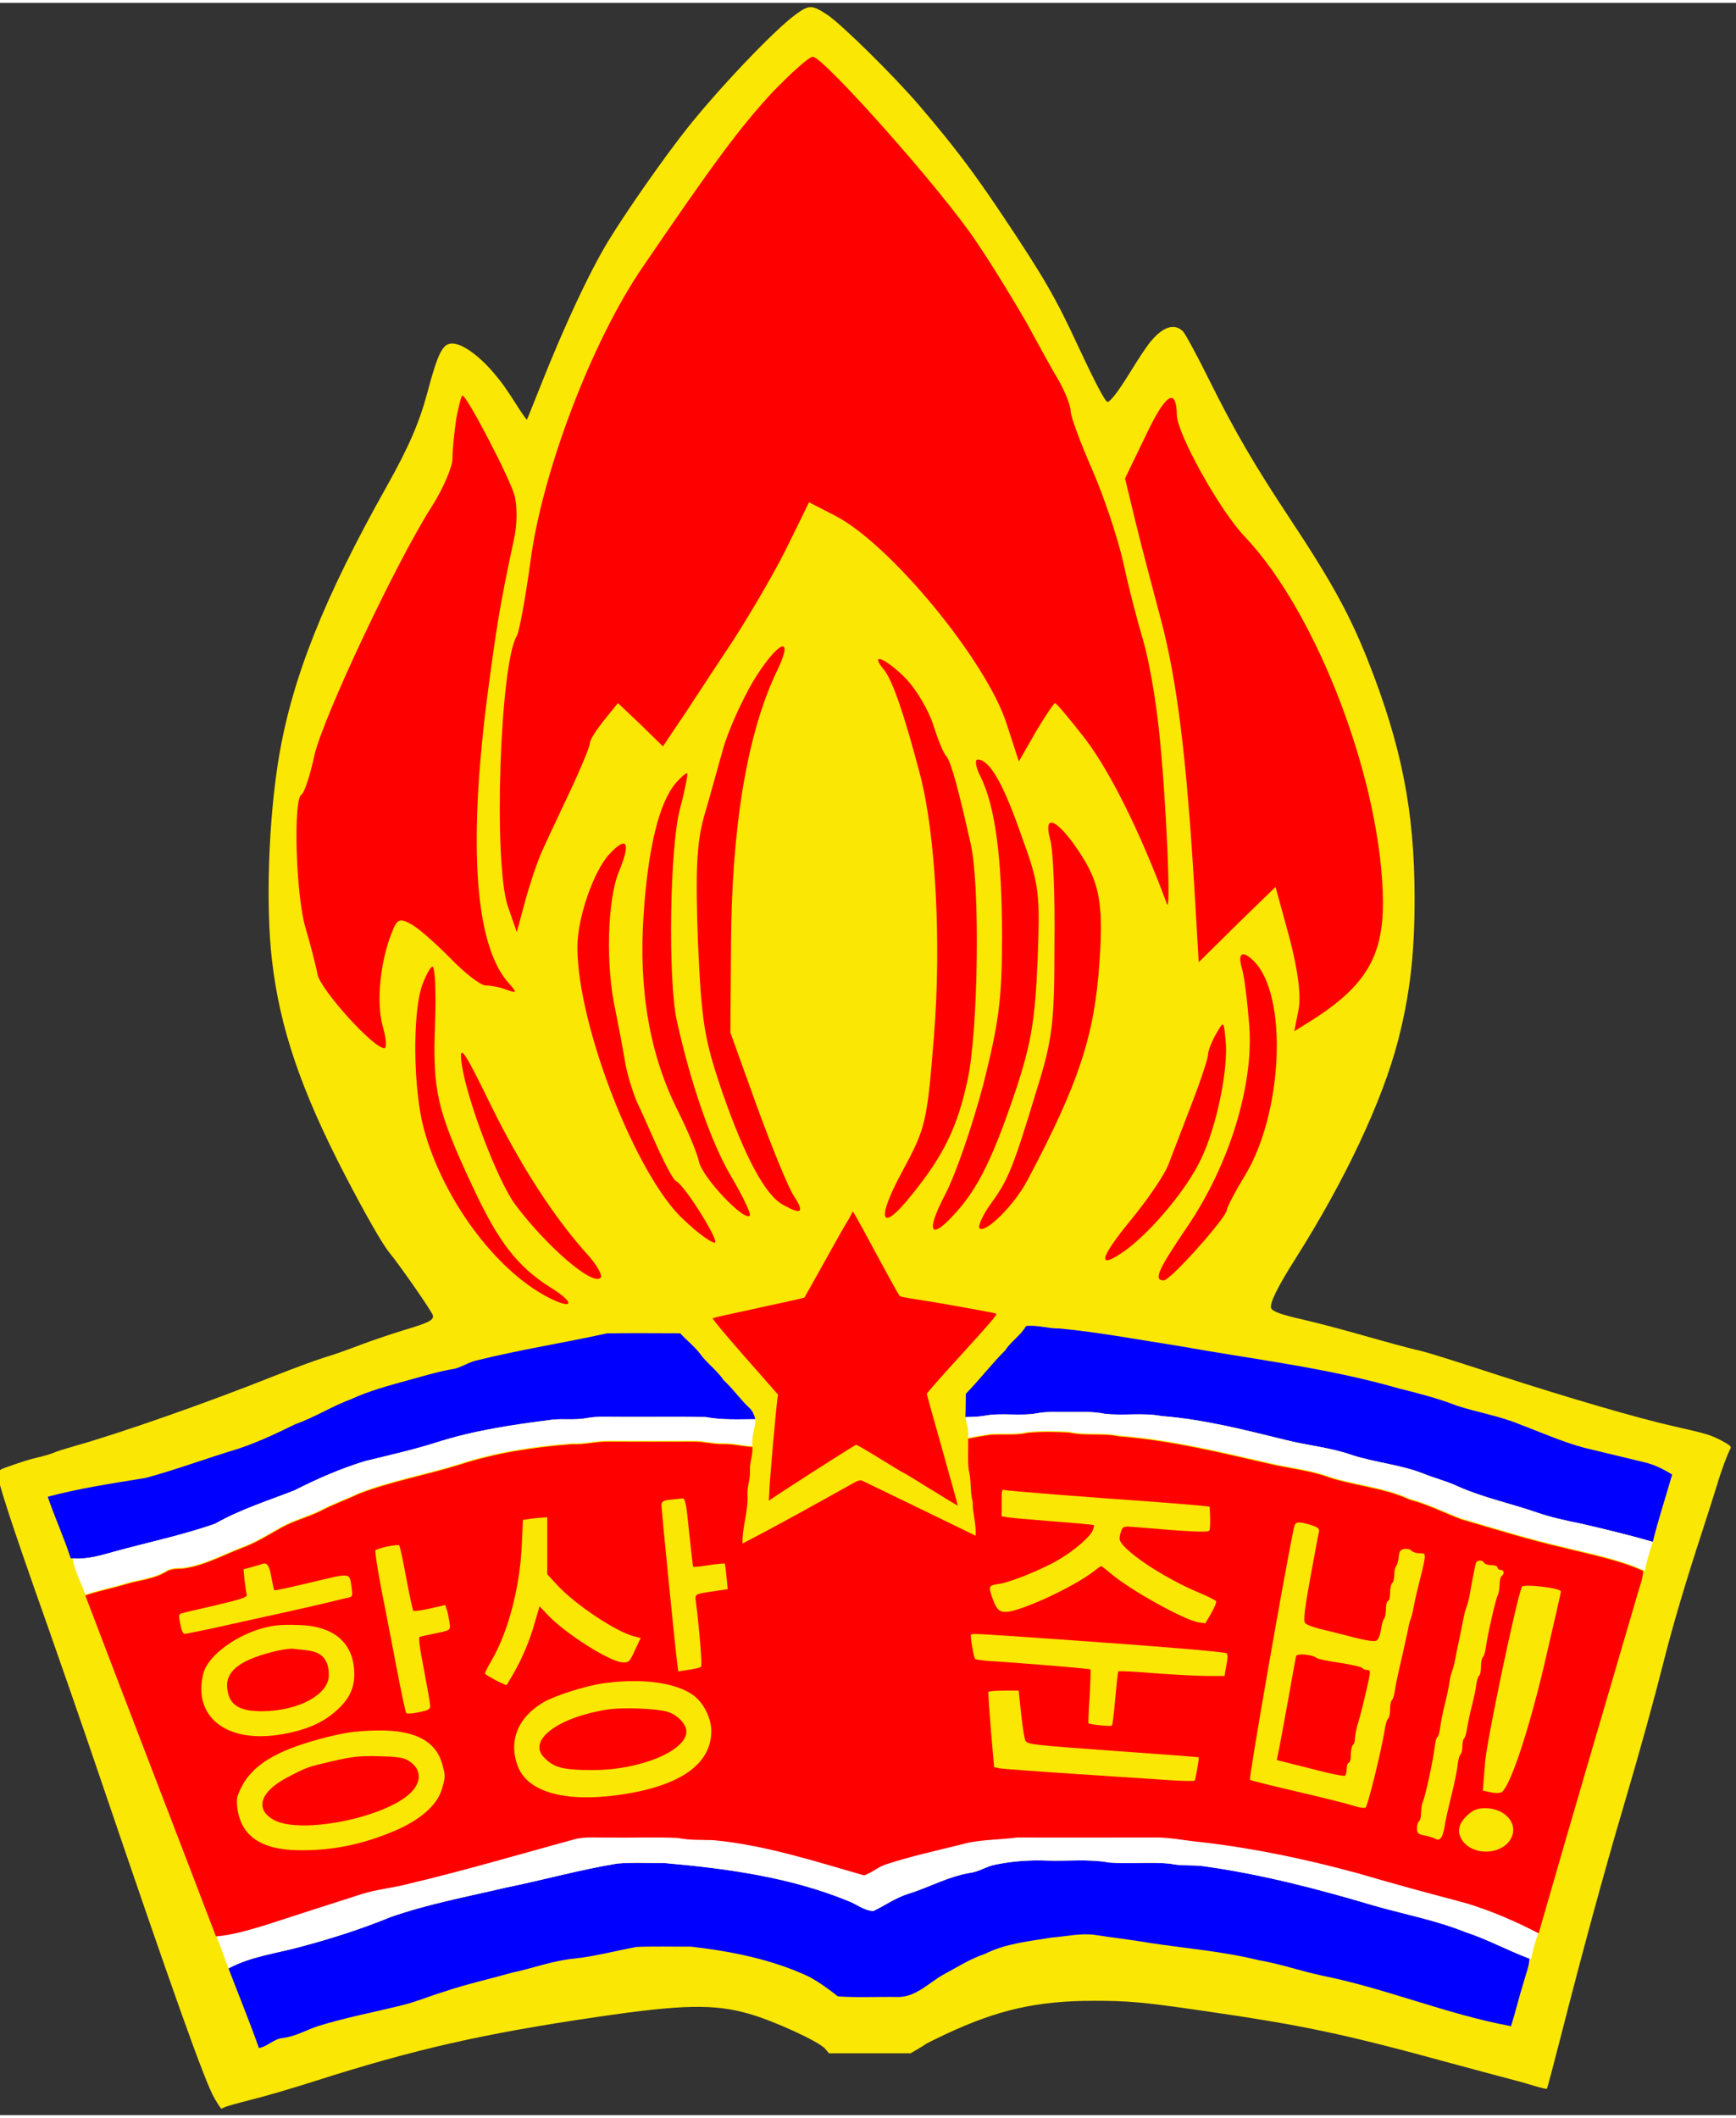 <?xml version="1.0" encoding="UTF-8"?>
<svg xmlns="http://www.w3.org/2000/svg" xmlns:xlink="http://www.w3.org/1999/xlink" width="300px" height="366px" viewBox="0 0 300 365" version="1.1">
<rect x="0" y="0" width="300" height="365" fill="#333333" stroke="none"/>
<g id="surface1">
<path style=" stroke:none;fill-rule:nonzero;fill:rgb(98.039%,90.588%,1.176%);fill-opacity:1;" d="M 137.453 2.039 C 133.875 4.648 124.418 14.551 118.844 21.555 C 114.852 26.57 108.246 36.004 105.059 41.254 C 101.793 46.656 97.488 55.883 93.344 66.352 C 92.125 69.402 91.113 71.961 91.062 72.016 C 91.012 72.066 90.414 71.238 89.742 70.203 C 87.434 66.586 86.812 65.707 85.258 63.871 C 82.691 60.871 79.84 58.855 78.129 58.855 C 76.5 58.855 75.668 60.512 73.855 67.336 C 72.457 72.559 70.613 76.797 66.832 83.543 C 55.973 102.879 50.504 116.629 48.199 130.332 C 46.41 141.008 45.891 155.949 47.008 165.488 C 48.355 177.172 52.035 187.926 59.629 202.582 C 63.203 209.457 66.055 214.445 67.273 215.945 C 69.191 218.273 74.684 226.207 74.812 226.805 C 74.969 227.629 74.113 228.07 69.762 229.363 C 67.66 230.008 64.293 231.145 62.297 231.895 C 60.301 232.672 57.449 233.68 55.945 234.117 C 54.445 234.582 50.609 236.004 47.395 237.273 C 35.809 241.898 20.676 247.199 12.926 249.371 C 11.293 249.836 9.66 250.352 9.297 250.531 C 8.938 250.715 7.77 251.051 6.707 251.309 C 4.918 251.723 3.984 252.031 0.824 253.145 C 0.227 253.352 -0.316 253.711 -0.395 253.918 C -0.68 254.695 1.758 262.219 8.469 281.164 C 10.594 287.215 14.352 298.02 16.789 305.207 C 30.059 344.266 35.473 359.438 37.082 362.125 C 37.652 363.109 38.168 363.883 38.246 363.883 C 38.297 363.883 38.582 363.754 38.867 363.625 C 39.129 363.473 41.199 362.902 43.43 362.332 C 45.684 361.789 50.609 360.344 54.391 359.129 C 71.625 353.621 83.574 350.906 103.371 348.012 C 117.938 345.867 123.43 345.766 129.445 347.496 C 133.746 348.711 141.547 352.305 142.582 353.52 L 143.258 354.32 L 157.355 354.32 L 158.547 353.621 C 159.195 353.262 159.793 352.871 159.867 352.797 C 159.945 352.691 161.527 351.918 163.367 351.039 C 172.488 346.773 179.227 345.246 189.129 345.246 C 194.883 345.246 197.551 345.48 207.035 346.852 C 225.152 349.461 231.836 350.855 251.094 356.129 C 255.16 357.215 259.41 358.379 260.551 358.664 C 261.691 358.949 263.66 359.488 264.906 359.879 C 266.176 360.266 267.238 360.523 267.316 360.445 C 267.395 360.395 268.43 356.441 269.648 351.711 C 273.484 336.691 277.113 323.328 280.637 311.41 C 283.461 301.844 285.793 293.391 287.477 286.723 C 289.059 280.441 291.262 272.996 294.215 263.977 C 295.277 260.691 296.445 257.047 296.809 255.832 C 297.43 253.711 298.543 250.738 299.035 249.836 C 299.242 249.473 298.984 249.242 297.531 248.465 C 295.668 247.484 294.969 247.25 289.316 245.984 C 283.176 244.613 271.152 241.098 259.254 237.246 C 249.562 234.094 246.453 233.109 244.484 232.695 C 243.5 232.465 239.637 231.43 235.93 230.371 C 232.227 229.309 227.43 228.043 225.254 227.551 C 221.289 226.648 219.891 226.129 219.656 225.535 C 219.398 224.711 220.77 221.891 223.805 217.109 C 232.457 203.461 238.91 189.734 241.633 179.188 C 243.652 171.328 244.484 164.246 244.457 154.5 C 244.434 139.637 242.203 128.367 236.398 113.656 C 233.234 105.695 230.152 100.062 222.895 89.102 C 216.703 79.742 213.309 73.902 209.082 65.395 C 206.957 61.105 204.883 57.254 204.469 56.812 C 202.965 55.211 200.789 55.988 198.535 58.906 C 197.965 59.656 196.59 61.727 195.504 63.508 C 193.324 67.051 191.902 68.938 191.383 68.938 C 190.992 68.938 189.258 65.629 186.277 59.242 C 182.391 50.867 180.316 47.301 173.32 36.832 C 168.16 29.102 164.922 24.84 158.883 17.754 C 154.504 12.637 145.406 3.668 142.945 2.039 C 140.301 0.305 139.809 0.305 137.453 2.039 Z M 137.453 2.039 "/>
<path style=" stroke:none;fill-rule:nonzero;fill:rgb(100%,0%,0%);fill-opacity:1;" d="M 133.445 15.488 C 127.836 21.562 123.41 27.527 111 45.742 C 102.258 58.539 93.734 80.984 91.684 96.379 C 90.82 102.777 89.742 108.633 89.309 109.391 C 86.395 114.164 85.207 148.863 87.797 156.234 L 89.309 160.57 L 90.711 155.367 C 91.469 152.547 92.762 148.645 93.625 146.691 C 94.488 144.742 96.754 139.969 98.59 136.066 C 100.422 132.164 101.934 128.477 101.934 127.934 C 101.934 127.391 103.016 125.656 104.418 123.922 L 106.789 120.996 L 110.676 124.68 L 114.562 128.477 L 117.258 124.465 C 118.77 122.297 122.438 116.547 125.566 111.887 C 128.699 107.223 133.23 99.523 135.605 94.863 L 139.812 86.297 L 144.238 88.574 C 153.84 93.453 170.676 113.945 174.023 124.789 L 176.07 131.078 L 178.984 125.98 C 180.605 123.273 182.117 120.996 182.332 120.996 C 182.547 120.996 184.922 123.812 187.617 127.285 C 191.938 133.031 197.117 143.441 201.648 155.691 C 202.402 157.863 201.539 137.152 200.246 125.332 C 199.707 120.234 198.52 113.402 197.547 110.152 C 196.574 106.898 194.957 100.719 194.094 96.598 C 193.121 92.367 190.75 85.211 188.699 80.551 C 186.648 75.887 185.027 71.441 185.027 70.574 C 185.027 69.707 184.164 67.43 183.086 65.477 C 181.898 63.527 179.418 58.973 177.477 55.395 C 175.426 51.816 171.539 45.418 168.734 41.297 C 163.016 32.621 142.293 9.309 140.461 9.309 C 139.812 9.309 136.684 12.129 133.445 15.488 Z M 133.445 15.488 "/>
<path style=" stroke:none;fill-rule:nonzero;fill:rgb(100%,0%,0%);fill-opacity:1;" d="M 198.086 74.586 L 194.418 82.176 L 196.145 89.332 C 197.117 93.344 199.168 101.152 200.676 106.789 C 203.375 117.09 204.992 129.777 206.395 152.875 L 207.152 165.777 L 213.734 159.27 L 220.426 152.766 L 222.801 161.441 C 224.309 167.188 224.852 171.414 224.418 173.91 L 223.664 177.703 L 226.793 175.754 C 235.965 169.898 238.988 164.801 238.988 155.477 C 238.879 134.98 227.762 105.598 215.137 92.262 C 210.82 87.812 203.375 74.367 203.375 71.223 C 203.266 66.344 201.434 67.539 198.086 74.586 Z M 198.086 74.586 "/>
<path style=" stroke:none;fill-rule:nonzero;fill:rgb(100%,0%,0%);fill-opacity:1;" d="M 78.84 71.875 C 78.516 74.152 78.191 77.188 78.191 78.707 C 78.191 80.223 76.574 83.91 74.738 86.84 C 68.695 96.164 55.855 123.379 54.344 129.996 C 53.59 133.465 52.617 136.5 52.078 136.824 C 50.676 137.691 51.105 153.742 52.727 159.598 C 53.59 162.523 54.559 166.211 54.883 167.945 C 55.531 170.656 64.488 180.633 66.43 180.633 C 66.863 180.633 66.754 178.898 66.105 176.73 C 65.027 172.715 65.676 165.887 67.617 160.898 C 68.59 158.297 69.02 158.078 70.965 159.164 C 72.258 159.812 75.281 162.523 77.762 165.02 C 80.242 167.621 83.051 169.789 83.914 169.789 C 84.777 169.789 86.504 170.113 87.582 170.547 C 89.418 171.199 89.418 171.09 87.691 169.137 C 82.188 162.633 80.891 146.152 84.129 120.453 C 85.746 108.199 86.285 104.512 88.77 92.91 C 89.418 90.199 89.418 86.84 88.875 84.996 C 88.012 81.957 80.676 67.863 79.922 67.863 C 79.703 67.863 79.273 69.707 78.84 71.875 Z M 78.84 71.875 "/>
<path style=" stroke:none;fill-rule:nonzero;fill:rgb(100%,0%,0%);fill-opacity:1;" d="M 130.102 117.309 C 128.156 120.668 125.785 125.875 124.922 129.02 C 124.059 132.055 122.656 137.258 121.684 140.512 C 120.387 145.176 120.172 149.836 120.605 162.199 C 121.25 176.293 121.684 179.004 124.812 188.223 C 128.699 199.391 132.258 206.113 135.387 207.738 C 138.52 209.477 139.059 209.043 137.223 206.223 C 136.25 204.812 133.445 197.871 130.855 190.824 L 126.215 177.922 L 126.324 162.742 C 126.43 142.355 129.129 126.09 134.309 115.355 C 137.438 108.852 134.309 110.367 130.102 117.309 Z M 130.102 117.309 "/>
<path style=" stroke:none;fill-rule:nonzero;fill:rgb(100%,0%,0%);fill-opacity:1;" d="M 152.762 115.246 C 154.273 117.09 156.324 123.164 159.023 133.465 C 161.719 143.875 162.691 162.633 161.395 178.57 C 160.207 193.535 159.992 194.402 155.891 201.992 C 151.25 210.559 152.223 212.727 157.617 205.898 C 163.23 198.957 165.496 194.078 167.223 186.055 C 169.059 177.488 169.383 152.547 167.762 145.391 C 165.711 136.285 164.418 131.297 163.555 130.211 C 163.016 129.668 162.043 127.176 161.289 124.789 C 160.531 122.402 158.48 118.824 156.648 116.875 C 153.195 113.297 150.066 111.996 152.762 115.246 Z M 152.762 115.246 "/>
<path style=" stroke:none;fill-rule:nonzero;fill:rgb(100%,0%,0%);fill-opacity:1;" d="M 169.488 133.789 C 171.973 138.887 173.16 147.668 173.16 161.332 C 173.16 172.176 172.617 176.188 169.922 186.922 C 168.086 193.859 165.172 202.426 163.34 205.898 C 159.887 212.512 160.75 214.027 165.172 209.043 C 169.059 204.812 171.754 199.176 175.531 187.898 C 178.23 179.766 178.879 175.645 179.309 165.453 C 179.742 153.742 179.633 152.441 176.504 143.875 C 173.375 134.875 171 130.754 168.949 130.754 C 168.41 130.754 168.625 132.164 169.488 133.789 Z M 169.488 133.789 "/>
<path style=" stroke:none;fill-rule:nonzero;fill:rgb(100%,0%,0%);fill-opacity:1;" d="M 116.828 134.766 C 113.914 138.125 111.973 146.043 111.215 157.645 C 110.352 170.766 112.293 181.824 117.152 191.477 C 118.77 194.727 120.496 198.742 120.82 200.367 C 121.574 203.188 128.59 210.559 129.562 209.582 C 129.883 209.367 128.375 206.223 126.324 202.754 C 122.871 196.898 119.309 186.598 116.934 175.754 C 115.426 168.703 115.746 145.934 117.473 139.43 C 118.336 136.176 118.879 133.355 118.77 133.141 C 118.555 133.031 117.691 133.789 116.828 134.766 Z M 116.828 134.766 "/>
<path style=" stroke:none;fill-rule:nonzero;fill:rgb(100%,0%,0%);fill-opacity:1;" d="M 181.469 144.523 C 182.008 146.258 182.332 154.391 182.223 162.742 C 182.223 176.078 181.898 179.113 179.203 187.68 C 175.102 201.234 174.238 203.402 171.215 207.523 C 169.812 209.477 168.949 211.426 169.273 211.754 C 170.246 212.727 175.316 207.738 177.582 203.402 C 186.434 186.703 189.129 178.465 189.992 165.887 C 190.75 154.934 189.992 151.465 185.352 145.066 C 182.117 140.73 180.391 140.512 181.469 144.523 Z M 181.469 144.523 "/>
<path style=" stroke:none;fill-rule:nonzero;fill:rgb(100%,0%,0%);fill-opacity:1;" d="M 105.281 147.125 C 102.582 150.055 99.777 158.078 99.777 163.176 C 99.777 176.73 110.027 202.969 118.23 210.344 C 120.496 212.512 122.871 214.246 123.52 214.246 C 124.488 214.246 118.336 204.27 116.828 203.621 C 116.395 203.402 115.102 201.016 113.805 198.199 C 112.512 195.379 110.891 191.582 110.027 189.848 C 109.273 188.004 108.301 184.859 107.977 182.801 C 107.652 180.742 106.898 176.836 106.359 174.125 C 104.633 166.426 104.957 155.152 106.898 150.27 C 109.059 145.066 108.41 143.766 105.281 147.125 Z M 105.281 147.125 "/>
<path style=" stroke:none;fill-rule:nonzero;fill:rgb(100%,0%,0%);fill-opacity:1;" d="M 214.598 166.754 C 215.031 168.164 215.57 172.609 215.895 176.836 C 216.648 187.031 212.441 200.801 205.211 211.426 C 200.137 218.91 199.273 220.754 201.109 220.754 C 202.297 220.754 212.008 209.801 212.008 208.609 C 212.008 208.176 213.41 205.465 215.137 202.645 C 221.719 191.801 222.582 171.633 216.758 165.668 C 214.707 163.609 213.844 164.152 214.598 166.754 Z M 214.598 166.754 "/>
<path style=" stroke:none;fill-rule:nonzero;fill:rgb(100%,0%,0%);fill-opacity:1;" d="M 72.906 169.898 C 71.285 174.668 71.395 187.68 73.23 194.512 C 76.465 206.547 85.531 218.91 94.703 223.68 C 99.129 225.957 99.453 224.656 95.242 222.055 C 89.418 218.367 86.18 214.246 81.648 204.488 C 75.496 191.367 74.738 187.898 75.172 176.512 C 75.387 171.09 75.172 166.535 74.738 166.535 C 74.418 166.535 73.555 168.055 72.906 169.898 Z M 72.906 169.898 "/>
<path style=" stroke:none;fill-rule:nonzero;fill:rgb(100%,0%,0%);fill-opacity:1;" d="M 210.172 178.137 C 209.418 179.438 208.77 181.066 208.77 181.715 C 208.77 182.367 207.477 186.27 205.965 190.176 C 204.453 194.188 202.621 198.848 201.973 200.582 C 201.324 202.426 198.41 206.656 195.496 210.234 C 189.887 217.066 189.453 219.125 194.527 215.547 C 199.059 212.188 205.102 205.031 207.582 199.715 C 210.172 194.402 212.332 184.211 211.793 179.223 C 211.469 175.859 211.469 175.859 210.172 178.137 Z M 210.172 178.137 "/>
<path style=" stroke:none;fill-rule:nonzero;fill:rgb(100%,0%,0%);fill-opacity:1;" d="M 79.812 183.559 C 80.785 189.848 86.07 203.727 89.094 207.738 C 94.488 214.898 102.367 221.727 103.77 220.316 C 104.199 219.992 103.23 218.258 101.828 216.633 C 95.891 210.125 90.062 201.125 84.777 190.391 C 80.027 180.633 79.273 179.656 79.812 183.559 Z M 79.812 183.559 "/>
<path style=" stroke:none;fill-rule:nonzero;fill:rgb(0%,0%,100%);fill-opacity:1;" d="M 177.305 228.648 C 179.262 228.41 181.137 229.117 183.082 229.066 C 190.043 229.73 196.926 231.047 203.832 232.109 C 216.453 234.383 229.27 235.848 241.613 239.395 C 245.031 240.25 248.465 241.129 251.75 242.406 C 255.324 243.57 259.074 244.172 262.555 245.605 C 266.273 247 269.902 248.641 273.75 249.676 C 277.176 250.504 280.598 251.34 284.027 252.156 C 285.801 252.551 287.441 253.352 288.961 254.312 C 287.867 258.188 286.582 262.02 285.625 265.934 C 281.477 264.75 277.277 263.727 273.074 262.758 C 270.551 262.258 268.039 261.703 265.609 260.871 C 261.062 259.289 256.301 258.305 251.898 256.336 C 250.012 255.438 247.953 254.953 246.023 254.164 C 242.02 252.578 237.641 252.254 233.559 250.91 C 229.863 249.613 225.914 249.289 222.133 248.32 C 215.074 246.586 207.992 244.766 200.711 244.199 C 197.469 243.578 194.141 244.191 190.879 243.805 C 188.73 243.352 186.531 243.535 184.359 243.504 C 182.707 243.52 181.039 243.398 179.406 243.688 C 176.324 244.285 173.148 243.566 170.07 244.16 C 169 244.348 167.91 244.352 166.828 244.387 C 166.906 243.043 166.879 241.699 166.91 240.355 C 169.277 237.914 171.344 235.219 173.75 232.809 C 174.734 231.258 176.418 230.262 177.305 228.648 Z M 177.305 228.648 "/>
<path style=" stroke:none;fill-rule:nonzero;fill:rgb(0%,0%,100%);fill-opacity:1;" d="M 82.379 234.586 C 89.816 232.734 97.418 231.559 104.895 229.91 C 109.105 229.848 113.324 229.891 117.539 229.898 C 118.625 231.074 119.906 232.078 120.898 233.336 C 122.105 235.047 123.895 236.27 125.059 238.012 C 126.684 239.492 127.906 241.316 129.516 242.812 C 130.094 243.309 130.301 244.059 130.551 244.742 C 127.676 244.754 124.781 244.91 121.945 244.375 C 116.965 244.277 111.98 244.375 107.004 244.336 C 105.086 244.355 103.152 244.199 101.262 244.574 C 99.363 244.922 97.426 244.633 95.516 244.82 C 88.688 245.684 81.828 246.68 75.281 248.805 C 71.293 250.062 67.207 250.969 63.152 251.969 C 58.891 253.254 54.82 255.047 50.871 257.047 C 46.258 258.855 41.469 260.355 37.16 262.812 C 31.512 264.781 25.629 266.016 19.859 267.594 C 17.48 268.258 15.066 269.012 12.555 268.801 L 12.223 268.797 C 11.062 265.191 9.469 261.734 8.25 258.145 C 13.789 256.668 19.469 255.82 25.125 254.902 C 30.031 253.59 34.797 251.824 39.641 250.328 C 43.609 249.184 47.336 247.414 51.023 245.617 C 54.359 244.438 57.352 242.516 60.668 241.285 C 63.816 239.832 67.188 238.941 70.523 238.012 C 73 237.352 75.449 236.57 77.984 236.129 C 79.562 235.949 80.844 234.914 82.379 234.586 Z M 82.379 234.586 "/>
<path style=" stroke:none;fill-rule:nonzero;fill:rgb(0%,0%,100%);fill-opacity:1;" d="M 171.855 321.754 C 174.832 321.125 177.883 320.891 180.938 321.016 C 184.512 321.137 188.133 320.703 191.676 321.355 C 195.172 321.625 198.703 321.207 202.195 321.551 C 204.023 321.961 205.902 321.75 207.754 321.957 C 217.84 323.336 227.715 325.906 237.441 328.801 C 242.711 330.312 248.145 331.324 253.234 333.375 C 257.051 334.617 260.555 336.562 264.305 337.953 C 264.238 339.379 263.652 340.699 263.293 342.062 C 262.512 344.57 261.91 347.125 261.121 349.633 C 249.973 347.574 239.492 343.09 228.379 340.879 C 224.711 340.082 221.152 338.844 217.445 338.211 C 211.297 336.699 204.965 336.199 198.715 335.25 C 195.512 334.695 192.273 334.336 189.062 333.84 C 186.625 333.555 184.238 334.117 181.828 334.309 C 177.898 334.949 173.824 335.328 170.23 337.133 C 167.605 338.012 165.297 339.512 162.883 340.801 C 160.445 342.211 158.332 344.531 155.297 344.59 C 151.801 344.52 148.285 344.727 144.805 344.488 C 143.203 343.23 141.562 342.016 139.75 341.055 C 133.395 338.074 126.379 336.691 119.41 335.887 C 116.281 335.906 113.145 335.809 110.02 335.938 C 106.438 336.586 102.922 337.559 99.289 337.945 C 95.594 338.281 92.125 339.621 88.523 340.379 C 84.547 341.496 80.5 342.391 76.59 343.723 C 74.223 344.441 71.949 345.41 69.539 346 C 64.656 347.211 59.703 348.145 54.898 349.637 C 52.898 350.32 51.023 351.41 48.891 351.676 C 47.32 351.801 46.262 353.137 44.75 353.414 C 43.113 348.785 41.242 344.238 39.492 339.648 C 43.414 337.535 47.949 337.039 52.207 335.844 C 57.395 334.453 62.523 332.816 67.492 330.781 C 73.973 328.512 80.762 327.25 87.445 325.68 C 93.875 324.379 100.195 322.59 106.676 321.531 C 109.344 321.301 112.031 321.465 114.707 321.43 C 125.473 322.371 136.398 323.852 146.441 327.945 C 147.957 328.473 149.285 329.68 150.938 329.727 C 152.949 328.766 154.785 327.434 156.953 326.766 C 160.574 325.641 163.938 323.727 167.734 323.125 C 169.191 322.926 170.418 322.043 171.855 321.754 Z M 171.855 321.754 "/>
<path style=" stroke:none;fill-rule:nonzero;fill:rgb(100%,100%,100%);fill-opacity:1;" d="M 179.406 243.688 C 181.039 243.398 182.707 243.52 184.359 243.504 C 186.531 243.535 188.73 243.352 190.879 243.805 C 194.141 244.191 197.469 243.578 200.711 244.199 C 207.992 244.766 215.074 246.586 222.133 248.32 C 225.914 249.289 229.863 249.613 233.559 250.91 C 237.641 252.254 242.02 252.578 246.023 254.164 C 247.953 254.953 250.012 255.438 251.898 256.336 C 256.301 258.305 261.062 259.289 265.609 260.871 C 268.039 261.703 270.551 262.258 273.074 262.758 C 277.277 263.727 281.477 264.75 285.625 265.934 C 285.113 267.582 284.559 269.227 284.25 270.926 L 283.965 270.809 C 279.582 268.844 274.816 267.977 270.176 266.801 C 264.23 265.441 258.414 263.609 252.57 261.906 C 249.582 260.812 246.758 259.312 243.656 258.52 C 238.945 256.32 233.602 256.117 228.754 254.336 C 225.793 253.395 222.68 253.066 219.656 252.371 C 210.984 250.379 202.305 248.238 193.391 247.562 C 190.531 246.961 187.582 247.527 184.727 246.898 C 182.367 246.77 179.984 246.723 177.633 246.945 C 175.5 247.426 173.312 247.137 171.156 247.293 C 169.863 247.473 168.574 247.691 167.297 247.965 C 167.445 246.742 167.07 245.574 166.828 244.387 C 167.91 244.352 169 244.348 170.07 244.16 C 173.148 243.566 176.324 244.285 179.406 243.688 Z M 179.406 243.688 "/>
<path style=" stroke:none;fill-rule:nonzero;fill:rgb(100%,100%,100%);fill-opacity:1;" d="M 101.262 244.574 C 103.152 244.199 105.086 244.355 107.004 244.336 C 111.98 244.375 116.965 244.277 121.945 244.375 C 124.781 244.91 127.676 244.754 130.551 244.742 C 130.516 246.316 129.824 247.797 130.027 249.387 C 128.324 249.293 126.656 248.863 124.949 248.898 C 123.227 248.949 121.555 248.426 119.836 248.473 C 114.98 248.484 110.133 248.496 105.281 248.469 C 103.121 248.395 101.023 249.043 98.859 248.91 C 92.301 249.414 85.723 250.395 79.461 252.441 C 73.68 254.246 67.66 255.316 62 257.488 C 59.879 258.5 57.652 259.281 55.574 260.367 C 53.371 261.504 50.906 262.078 48.738 263.273 C 46.449 264.547 44.238 265.965 41.758 266.867 C 38.57 268.086 35.523 269.781 32.102 270.336 C 31.012 270.531 29.797 270.289 28.812 270.895 C 26.68 272.234 24.082 272.402 21.703 273.113 C 19.402 273.82 17.02 274.258 14.742 275.047 C 14.047 272.957 12.863 270.992 12.555 268.801 C 15.066 269.012 17.48 268.258 19.859 267.594 C 25.629 266.016 31.512 264.781 37.16 262.812 C 41.469 260.355 46.258 258.855 50.871 257.047 C 54.82 255.047 58.891 253.254 63.152 251.969 C 67.207 250.969 71.293 250.062 75.281 248.805 C 81.828 246.68 88.688 245.684 95.516 244.82 C 97.426 244.633 99.363 244.922 101.262 244.574 Z M 101.262 244.574 "/>
<path style=" stroke:none;fill-rule:nonzero;fill:rgb(100%,100%,100%);fill-opacity:1;" d="M 99.207 317.188 C 101.18 316.641 103.262 316.93 105.289 316.871 C 109.258 316.93 113.234 316.758 117.199 316.945 C 119.184 317.367 121.207 317.254 123.223 317.32 C 132.172 318.156 140.746 320.949 149.316 323.414 C 150.699 322.953 151.789 321.895 153.203 321.477 C 157.387 320.109 161.699 319.168 165.973 318.109 C 169.164 317.18 172.516 317.293 175.789 316.867 C 183.488 316.863 191.188 316.887 198.887 316.863 C 201.906 316.746 204.867 317.426 207.863 317.699 C 216.973 318.754 225.961 320.676 234.793 323.09 C 240.961 324.914 247.191 326.578 253.414 328.234 C 257.742 329.547 261.902 331.344 265.891 333.43 C 265.316 334.934 264.914 336.496 264.59 338.066 L 264.305 337.953 C 260.555 336.562 257.051 334.617 253.234 333.375 C 248.145 331.324 242.711 330.312 237.441 328.801 C 227.715 325.906 217.84 323.336 207.754 321.957 C 205.902 321.75 204.023 321.961 202.195 321.551 C 198.703 321.207 195.172 321.625 191.676 321.355 C 188.133 320.703 184.512 321.137 180.938 321.016 C 177.883 320.891 174.832 321.125 171.855 321.754 C 170.418 322.043 169.191 322.926 167.734 323.125 C 163.938 323.727 160.574 325.641 156.953 326.766 C 154.785 327.434 152.949 328.766 150.938 329.727 C 149.285 329.68 147.957 328.473 146.441 327.945 C 136.398 323.852 125.473 322.371 114.707 321.43 C 112.031 321.465 109.344 321.301 106.676 321.531 C 100.195 322.59 93.875 324.379 87.445 325.68 C 80.762 327.25 73.973 328.512 67.492 330.781 C 62.523 332.816 57.395 334.453 52.207 335.844 C 47.949 337.039 43.414 337.535 39.492 339.648 C 38.715 337.766 38.172 335.809 37.32 333.953 C 40.09 333.73 42.754 332.926 45.402 332.152 C 51.07 330.336 56.719 328.473 62.395 326.672 C 65.121 325.805 67.996 325.57 70.754 324.832 C 80.316 322.562 89.734 319.781 99.207 317.188 Z M 99.207 317.188 "/>
<path style=" stroke:none;fill-rule:nonzero;fill:rgb(100%,0%,0%);fill-opacity:1;" d="M 171.156 247.457 C 173.312 247.301 175.5 247.59 177.633 247.109 C 179.984 246.887 182.367 246.934 184.727 247.062 C 187.582 247.695 190.531 247.125 193.391 247.727 C 202.305 248.402 210.984 250.547 219.656 252.535 C 222.68 253.23 225.793 253.559 228.754 254.5 C 233.602 256.281 238.945 256.484 243.656 258.684 C 246.758 259.477 249.582 260.977 252.57 262.07 C 258.414 263.773 264.23 265.605 270.176 266.965 C 274.816 268.141 279.582 269.012 283.965 270.973 C 283.91 272.164 283.488 273.289 283.145 274.418 C 277.375 294.141 271.562 313.852 265.891 333.594 C 261.902 331.508 257.742 329.715 253.414 328.398 C 247.191 326.742 240.961 325.078 234.793 323.254 C 225.961 320.84 216.973 318.922 207.863 317.863 C 204.867 317.59 201.906 316.91 198.887 317.027 C 191.188 317.051 183.488 317.027 175.789 317.031 C 172.516 317.457 169.164 317.344 165.973 318.273 C 161.699 319.332 157.387 320.277 153.203 321.641 C 151.789 322.059 150.699 323.117 149.316 323.578 C 140.746 321.113 132.172 318.32 123.223 317.484 C 121.207 317.418 119.184 317.531 117.199 317.109 C 113.234 316.922 109.258 317.094 105.289 317.035 C 103.262 317.094 101.18 316.805 99.207 317.355 C 89.734 319.945 80.316 322.727 70.754 324.996 C 67.996 325.734 65.121 325.969 62.395 326.836 C 56.719 328.637 51.07 330.5 45.402 332.316 C 42.754 333.09 40.09 333.895 37.32 334.117 C 29.82 314.473 22.219 294.863 14.742 275.211 C 17.02 274.422 19.402 273.984 21.703 273.277 C 24.082 272.566 26.68 272.398 28.812 271.059 C 29.797 270.453 31.012 270.695 32.102 270.5 C 35.523 269.945 38.57 268.25 41.758 267.031 C 44.238 266.129 46.449 264.711 48.738 263.438 C 50.906 262.242 53.371 261.668 55.574 260.531 C 57.652 259.445 59.879 258.664 62 257.652 C 67.66 255.48 73.68 254.414 79.461 252.605 C 85.723 250.559 92.301 249.578 98.859 249.074 C 101.023 249.207 103.121 248.559 105.281 248.633 C 110.133 248.66 114.98 248.648 119.836 248.637 C 121.555 248.59 123.227 249.117 124.949 249.062 C 126.656 249.027 128.324 249.461 130.027 249.551 C 130.105 250.93 129.535 252.246 129.598 253.621 C 129.691 255.027 129.102 256.355 129.168 257.754 C 129.348 260.621 128.227 263.383 128.316 266.238 C 134.812 262.848 141.219 259.285 147.605 255.703 C 148.07 255.484 148.613 255.109 149.133 255.438 C 155.629 258.57 162.113 261.723 168.602 264.879 C 168.738 262.906 168.07 261.012 168.09 259.043 C 167.602 257.23 167.898 255.332 167.406 253.52 C 167.184 251.73 167.371 249.922 167.297 248.129 C 168.574 247.855 169.863 247.637 171.156 247.457 Z M 171.156 247.457 "/>
<path style=" stroke:none;fill-rule:nonzero;fill:rgb(98.039%,90.588%,1.176%);fill-opacity:1;" d="M 223.613 263.469 C 222.043 270.836 215.758 306.891 216.008 307.059 C 216.188 307.18 218.938 307.879 222.113 308.621 C 229.148 310.27 232.469 311.09 234.184 311.625 C 234.898 311.871 235.719 311.957 235.969 311.871 C 236.328 311.75 238.754 301.953 239.398 297.836 C 239.504 297.219 239.719 296.602 239.898 296.48 C 240.078 296.355 240.219 295.656 240.219 294.875 C 240.219 294.09 240.363 293.391 240.543 293.27 C 240.719 293.145 240.934 292.445 241.043 291.703 C 241.113 290.965 241.648 288.492 242.184 286.23 C 242.684 283.965 243.219 281.66 243.328 281.086 C 243.398 280.508 243.613 279.684 243.793 279.23 C 243.969 278.777 244.184 277.957 244.254 277.379 C 244.363 276.805 244.754 274.953 245.184 273.262 C 246.539 267.789 246.539 267.914 245.328 267.914 C 244.754 267.914 244.113 267.707 243.898 267.461 C 243.684 267.211 243.148 267.09 242.684 267.172 C 242.043 267.254 241.793 267.582 241.719 268.531 C 241.648 269.188 241.434 269.93 241.254 270.176 C 241.078 270.383 240.934 271.039 240.934 271.66 C 240.934 272.277 240.793 272.934 240.578 273.059 C 240.398 273.18 240.219 273.965 240.219 274.746 C 240.219 275.527 240.078 276.145 239.863 276.145 C 239.684 276.145 239.504 276.762 239.504 277.543 C 239.504 278.328 239.363 279.066 239.184 279.191 C 239.043 279.312 238.793 280.18 238.648 281.086 C 238.504 282.031 238.184 282.855 237.863 283.02 C 237.328 283.227 235.684 282.938 231.828 281.906 C 231.043 281.703 229.398 281.289 228.184 281 C 226.973 280.715 225.793 280.262 225.543 279.973 C 225.223 279.602 225.398 277.832 226.434 272.152 C 227.184 268.117 227.828 264.539 227.934 264.168 C 228.043 263.672 227.723 263.387 226.508 263.016 C 224.258 262.355 223.828 262.438 223.613 263.469 Z M 227.543 286.023 C 227.758 286.188 229.543 286.559 231.578 286.848 C 233.613 287.176 235.328 287.547 235.434 287.754 C 235.543 287.918 235.898 288.082 236.293 288.082 C 236.898 288.082 236.898 288.246 236.113 291.664 C 235.648 293.68 235.043 296.109 234.719 297.137 C 234.398 298.168 234.148 299.402 234.148 299.895 C 234.148 300.391 234.008 300.926 233.793 301.047 C 233.613 301.172 233.434 301.953 233.434 302.734 C 233.434 303.516 233.293 304.133 233.078 304.133 C 232.898 304.133 232.719 304.586 232.719 305.121 C 232.719 305.699 232.578 306.234 232.434 306.355 C 232.293 306.441 230.793 306.191 229.113 305.781 C 227.473 305.371 224.898 304.711 223.398 304.34 L 220.648 303.641 L 221.113 301.336 C 221.363 300.059 222.078 296.109 222.723 292.609 C 223.328 289.109 223.898 285.984 223.973 285.695 C 224.148 285.16 226.828 285.406 227.543 286.023 Z M 227.543 286.023 "/>
<path style=" stroke:none;fill-rule:nonzero;fill:rgb(98.039%,90.588%,1.176%);fill-opacity:1;" d="M 255.039 269.641 C 254.898 270.176 254.254 273.387 253.934 275.32 C 253.824 275.898 253.613 276.723 253.434 277.176 C 253.254 277.625 253.039 278.449 252.934 279.027 C 252.824 279.602 252.504 281.25 252.184 282.73 C 251.863 284.211 251.539 285.859 251.434 286.434 C 251.328 287.012 251.113 287.836 250.934 288.289 C 250.754 288.742 250.539 289.645 250.469 290.344 C 250.363 291.004 250.039 292.609 249.719 293.844 C 249.398 295.078 249.039 296.891 248.898 297.836 C 248.789 298.824 248.578 299.605 248.434 299.605 C 248.289 299.605 248.078 300.309 247.969 301.129 C 247.754 303.23 246.328 309.938 245.898 310.805 C 245.719 311.215 245.578 312.078 245.578 312.738 C 245.578 313.438 245.434 314.098 245.219 314.219 C 245.039 314.344 244.863 314.918 244.863 315.453 C 244.863 316.277 245.078 316.484 246.219 316.688 C 246.934 316.812 247.789 317.102 248.078 317.266 C 248.789 317.719 249.328 317.02 249.613 315.25 C 249.719 314.465 250.254 312.039 250.789 309.898 C 251.328 307.758 251.828 305.289 251.898 304.422 C 252.004 303.598 252.219 302.777 252.398 302.652 C 252.578 302.531 252.719 301.91 252.719 301.254 C 252.719 300.594 252.863 299.977 253.039 299.855 C 253.184 299.73 253.434 298.949 253.539 298.082 C 253.684 297.219 254.039 295.492 254.363 294.258 C 254.684 293.02 255.039 291.375 255.113 290.633 C 255.219 289.895 255.434 289.191 255.613 289.07 C 255.789 288.945 255.934 288.246 255.934 287.465 C 255.934 286.684 256.074 285.984 256.254 285.859 C 256.434 285.734 256.648 285.035 256.754 284.293 C 257.004 282.238 258.434 276.02 258.789 275.238 C 259.004 274.828 259.148 273.965 259.148 273.305 C 259.148 272.605 259.324 271.945 259.504 271.824 C 260.039 271.453 259.934 270.793 259.324 270.793 C 259.039 270.793 258.789 270.59 258.789 270.383 C 258.789 270.137 258.324 269.969 257.754 269.969 C 257.148 269.969 256.574 269.766 256.469 269.559 C 256.148 268.984 255.219 269.066 255.039 269.641 Z M 255.039 269.641 "/>
<path style=" stroke:none;fill-rule:nonzero;fill:rgb(98.039%,90.588%,1.176%);fill-opacity:1;" d="M 173.086 259.156 L 173.086 261.531 L 174.27 261.719 C 174.906 261.812 178.461 262.129 182.18 262.414 C 185.898 262.699 188.984 262.984 189.039 263.047 C 189.094 263.113 189.012 263.523 188.848 263.934 C 188.406 265.074 185.707 267.383 183.004 268.996 C 180.305 270.609 174.793 272.855 172.84 273.172 C 170.828 273.457 170.773 273.551 171.461 275.547 C 172.176 277.57 172.617 278.043 173.801 278.043 C 176.254 278.043 185.539 273.742 188.984 271.051 C 189.617 270.547 190.195 270.137 190.309 270.137 C 190.391 270.137 191.105 270.703 191.906 271.367 C 195.211 274.215 204.605 279.438 207.113 279.848 L 208.301 280.008 L 209.32 278.266 C 209.871 277.285 210.254 276.367 210.172 276.211 C 210.09 276.051 208.742 275.355 207.199 274.723 C 200.723 272 193.477 267.066 193.477 265.391 C 193.477 265.043 193.613 264.441 193.777 263.996 C 194.082 263.27 194.191 263.238 195.93 263.363 C 205.379 264.188 208.797 264.344 208.988 263.996 C 209.098 263.809 209.152 262.797 209.125 261.75 L 209.043 259.852 L 206.977 259.633 C 205.848 259.535 202.68 259.285 199.949 259.062 C 187.305 258.176 173.996 257.133 173.582 256.973 C 173.141 256.816 173.086 257.07 173.086 259.156 Z M 173.086 259.156 "/>
<path style=" stroke:none;fill-rule:nonzero;fill:rgb(98.039%,90.588%,1.176%);fill-opacity:1;" d="M 167.797 282 C 167.629 282.188 168.266 285.891 168.512 286.176 C 168.594 286.27 169.504 286.398 170.523 286.492 C 177.66 286.965 188.352 287.852 188.434 287.98 C 188.516 288.043 188.434 290.16 188.297 292.66 C 188.129 295.129 188.047 297.219 188.102 297.281 C 188.27 297.504 191.988 297.883 192.152 297.691 C 192.262 297.598 192.512 295.477 192.73 292.977 C 192.953 290.512 193.172 288.391 193.254 288.328 C 193.34 288.23 196.176 288.359 199.539 288.645 C 202.926 288.898 207.031 289.117 208.656 289.117 L 211.605 289.117 L 211.77 288.168 C 211.855 287.633 212.02 286.809 212.102 286.301 C 212.184 285.797 212.129 285.289 211.965 285.195 C 211.633 284.941 200.227 283.992 182.977 282.789 C 168.457 281.777 168.016 281.746 167.797 282 Z M 167.797 282 "/>
<path style=" stroke:none;fill-rule:nonzero;fill:rgb(98.039%,90.588%,1.176%);fill-opacity:1;" d="M 170.801 291.871 C 170.742 292.027 170.965 295.004 171.238 298.516 L 171.793 304.875 L 172.645 305.062 C 173.113 305.16 179.012 305.602 185.762 306.043 C 192.512 306.488 199.895 306.961 202.156 307.121 C 204.441 307.277 206.371 307.309 206.453 307.184 C 206.617 307.023 207.254 303.262 207.141 303.164 C 207.141 303.133 200.914 302.66 193.34 302.121 C 178.402 301.047 177.66 300.949 177.219 300.348 C 177.055 300.129 176.723 298.07 176.477 295.793 L 176.035 291.648 L 173.473 291.648 C 172.066 291.648 170.855 291.742 170.801 291.871 Z M 170.801 291.871 "/>
<path style=" stroke:none;fill-rule:nonzero;fill:rgb(100%,0%,0%);fill-opacity:1;" d="M 147.285 208.945 C 147.285 209.062 146.852 209.879 146.32 210.758 C 145.773 211.633 143.941 214.891 142.238 217.977 C 140.52 221.062 139.062 223.652 139.004 223.73 C 138.93 223.785 135.395 224.586 131.121 225.5 C 126.852 226.414 123.277 227.215 123.164 227.293 C 123.031 227.348 125.223 229.996 128.703 233.961 L 134.449 240.492 L 134.336 241.293 C 134.109 242.953 133.105 254.191 132.992 256.457 L 132.863 258.84 L 133.316 258.516 C 135.812 256.801 147.777 249.16 147.949 249.16 C 148.082 249.16 149.934 250.246 152.07 251.562 C 154.207 252.895 156.02 253.98 156.098 253.98 C 156.152 253.98 158.309 255.277 160.84 256.859 C 163.375 258.438 165.473 259.695 165.512 259.676 C 165.531 259.641 164.34 255.316 162.863 250.074 C 161.371 244.836 160.16 240.457 160.16 240.359 C 160.141 240.246 162.902 237.121 166.285 233.426 C 171.125 228.109 172.391 226.625 172.164 226.512 C 171.844 226.34 161.75 224.531 157.969 223.977 C 156.719 223.785 155.605 223.559 155.473 223.465 C 155.359 223.367 153.582 220.168 151.52 216.34 C 147.816 209.441 147.305 208.547 147.285 208.945 Z M 147.285 208.945 "/>
<path style=" stroke:none;fill-rule:nonzero;fill:rgb(98.039%,90.588%,1.176%);fill-opacity:1;" d="M 66.922 266.742 C 65.902 266.98 64.98 267.254 64.883 267.387 C 64.758 267.523 65.203 270.406 65.84 273.801 C 66.508 277.195 67.719 283.402 68.516 287.609 C 69.312 291.816 70.078 295.379 70.203 295.516 C 70.332 295.684 71.32 295.617 72.402 295.379 C 74.059 295.039 74.344 294.871 74.344 294.258 C 74.344 293.887 73.836 291.07 73.262 288.016 C 72.496 284.113 72.273 282.418 72.562 282.352 C 72.75 282.281 73.77 282.047 74.824 281.844 C 78.008 281.195 77.879 281.301 77.656 279.703 C 77.531 278.926 77.34 277.973 77.18 277.566 L 76.957 276.855 L 74.281 277.465 C 72.816 277.805 71.543 277.973 71.414 277.84 C 71.32 277.703 70.746 275.156 70.203 272.172 C 69.664 269.188 69.09 266.641 68.992 266.539 C 68.867 266.438 67.941 266.539 66.922 266.742 Z M 66.922 266.742 "/>
<path style=" stroke:none;fill-rule:nonzero;fill:rgb(98.039%,90.588%,1.176%);fill-opacity:1;" d="M 45.199 269.797 C 45.039 269.863 44.242 270.102 43.48 270.305 L 42.078 270.68 L 42.27 272.648 C 42.395 273.734 42.555 274.82 42.652 275.09 C 42.777 275.496 41.727 275.836 37.332 276.887 C 34.305 277.566 31.598 278.211 31.312 278.312 C 30.898 278.449 30.867 278.719 31.152 280.145 C 31.312 281.094 31.629 281.844 31.887 281.844 C 32.074 281.844 34.305 281.402 36.82 280.859 C 39.34 280.281 44.242 279.23 47.746 278.449 C 51.25 277.668 55.328 276.754 56.824 276.379 C 58.324 276.008 59.852 275.633 60.266 275.566 C 60.902 275.395 60.965 275.258 60.773 273.938 C 60.359 271.188 60.871 271.258 53.863 272.918 C 50.391 273.766 47.492 274.379 47.398 274.309 C 47.332 274.242 47.109 273.191 46.887 272.004 C 46.504 269.898 46.125 269.426 45.199 269.797 Z M 45.199 269.797 "/>
<path style=" stroke:none;fill-rule:nonzero;fill:rgb(98.039%,90.588%,1.176%);fill-opacity:1;" d="M 47.746 280.383 C 42.27 281.027 36.059 285.133 35.133 288.695 C 33.285 296.059 38.988 300.672 48.16 299.281 C 52.973 298.535 56.156 297.109 58.738 294.531 C 60.68 292.598 61.414 290.594 61.188 287.914 C 60.809 283.164 57.461 280.484 51.73 280.316 C 50.23 280.246 48.449 280.281 47.746 280.383 Z M 53.098 284.691 C 55.68 284.996 56.824 286.32 56.824 288.965 C 56.824 292.324 51.633 295.141 45.359 295.211 C 41.121 295.242 39.371 293.988 39.242 290.832 C 39.148 288.051 41.949 286.117 48.066 284.727 C 49.117 284.488 50.328 284.352 50.773 284.422 C 51.219 284.488 52.238 284.59 53.098 284.691 Z M 53.098 284.691 "/>
<path style=" stroke:none;fill-rule:nonzero;fill:rgb(98.039%,90.588%,1.176%);fill-opacity:1;" d="M 60.328 298.875 C 59.184 299.043 56.824 299.551 55.074 300.062 C 47.59 302.098 43.672 304.539 41.727 308.305 C 40.965 309.832 40.836 310.34 40.996 311.766 C 41.566 316.719 45.039 319.164 51.664 319.23 C 57.305 319.297 62.273 318.316 67.816 316.043 C 72.594 314.074 75.617 311.426 76.414 308.508 C 76.988 306.441 76.988 306.441 76.414 304.301 C 75.301 300.367 71.699 298.465 65.426 298.535 C 63.77 298.535 61.477 298.703 60.328 298.875 Z M 70.426 303.656 C 72.879 305.047 73.008 307.422 70.809 309.461 C 66.094 313.734 51.887 316.484 47.332 314.004 C 43.957 312.141 44.945 309.086 49.723 306.609 C 53.035 304.879 53.004 304.879 57.367 303.859 C 60.871 303.047 62.02 302.91 65.426 302.98 C 68.453 303.047 69.664 303.215 70.426 303.656 Z M 70.426 303.656 "/>
<path style=" stroke:none;fill-rule:nonzero;fill:rgb(98.039%,90.588%,1.176%);fill-opacity:1;" d="M 115.852 258.652 C 114.633 258.777 114.309 258.984 114.309 259.609 C 114.309 260.523 116.75 284.965 117.035 286.961 L 117.215 288.332 L 119.082 288.043 C 120.121 287.875 121.055 287.668 121.164 287.5 C 121.379 287.293 120.805 280.477 120.266 276.359 C 120.086 274.863 119.906 274.988 124.07 274.367 L 125.758 274.117 L 125.543 271.953 C 125.434 270.75 125.289 269.75 125.254 269.711 C 125.219 269.625 124 269.75 122.527 269.957 C 121.09 270.207 119.836 270.332 119.801 270.25 C 119.727 270.207 119.441 267.508 119.082 264.266 C 118.617 259.359 118.398 258.359 117.934 258.445 C 117.609 258.484 116.676 258.57 115.852 258.652 Z M 115.852 258.652 "/>
<path style=" stroke:none;fill-rule:nonzero;fill:rgb(98.039%,90.588%,1.176%);fill-opacity:1;" d="M 91.484 261.977 L 90.371 262.145 L 90.156 266.801 C 89.797 273.906 87.824 281.434 85.027 286.297 C 84.344 287.461 83.805 288.5 83.805 288.664 C 83.805 288.957 87.465 290.867 87.574 290.66 C 87.609 290.621 88.113 289.746 88.723 288.707 C 90.23 286.09 91.484 283.18 92.418 279.895 L 93.242 277.066 L 94.645 278.562 C 97.766 281.848 105.336 286.629 107.527 286.754 C 108.641 286.836 108.82 286.672 109.715 284.676 L 110.719 282.555 L 109.57 282.266 C 106.449 281.473 99.453 276.816 96.328 273.449 L 94.57 271.539 L 94.57 261.688 L 93.602 261.77 C 93.027 261.77 92.094 261.895 91.484 261.977 Z M 91.484 261.977 "/>
<path style=" stroke:none;fill-rule:nonzero;fill:rgb(98.039%,90.588%,1.176%);fill-opacity:1;" d="M 104.082 290.41 C 101.066 290.867 95.793 292.531 93.855 293.695 C 89.441 296.312 87.824 300.43 89.512 304.793 C 91.234 309.16 97.551 310.945 106.773 309.699 C 117.359 308.246 122.887 304.461 122.922 298.684 C 122.922 296.355 121.559 293.652 119.691 292.367 C 116.641 290.203 110.684 289.457 104.082 290.41 Z M 115.527 295.359 C 117.18 295.941 118.617 297.477 118.617 298.727 C 118.617 302.051 110.578 305.375 102.539 305.375 C 97.191 305.375 95.684 304.961 93.961 303.133 C 91.199 300.223 96.367 296.312 104.801 294.941 C 107.492 294.484 113.664 294.734 115.527 295.359 Z M 115.527 295.359 "/>
<path style=" stroke:none;fill-rule:nonzero;fill:rgb(98.039%,90.588%,1.176%);fill-opacity:1;" d="M 262.996 273.707 C 262.035 275.973 256.895 300.395 256.625 304.152 L 256.25 308.934 L 257.695 309.23 C 258.5 309.402 259.301 309.359 259.57 309.145 C 261.07 307.867 264.07 298.898 266.801 287.457 C 268.406 280.539 269.746 274.691 269.746 274.52 C 269.746 273.922 263.266 273.152 262.996 273.707 Z M 262.996 273.707 "/>
<path style=" stroke:none;fill-rule:nonzero;fill:rgb(98.039%,90.588%,1.176%);fill-opacity:1;" d="M 253.465 313.289 C 251.805 314.867 251.699 316.574 253.145 318.07 C 255.34 320.289 259.785 319.777 261.125 317.172 C 262.461 314.652 260.105 311.965 256.625 311.965 C 255.285 311.965 254.484 312.305 253.465 313.289 Z M 253.465 313.289 "/>
</g>
</svg>
